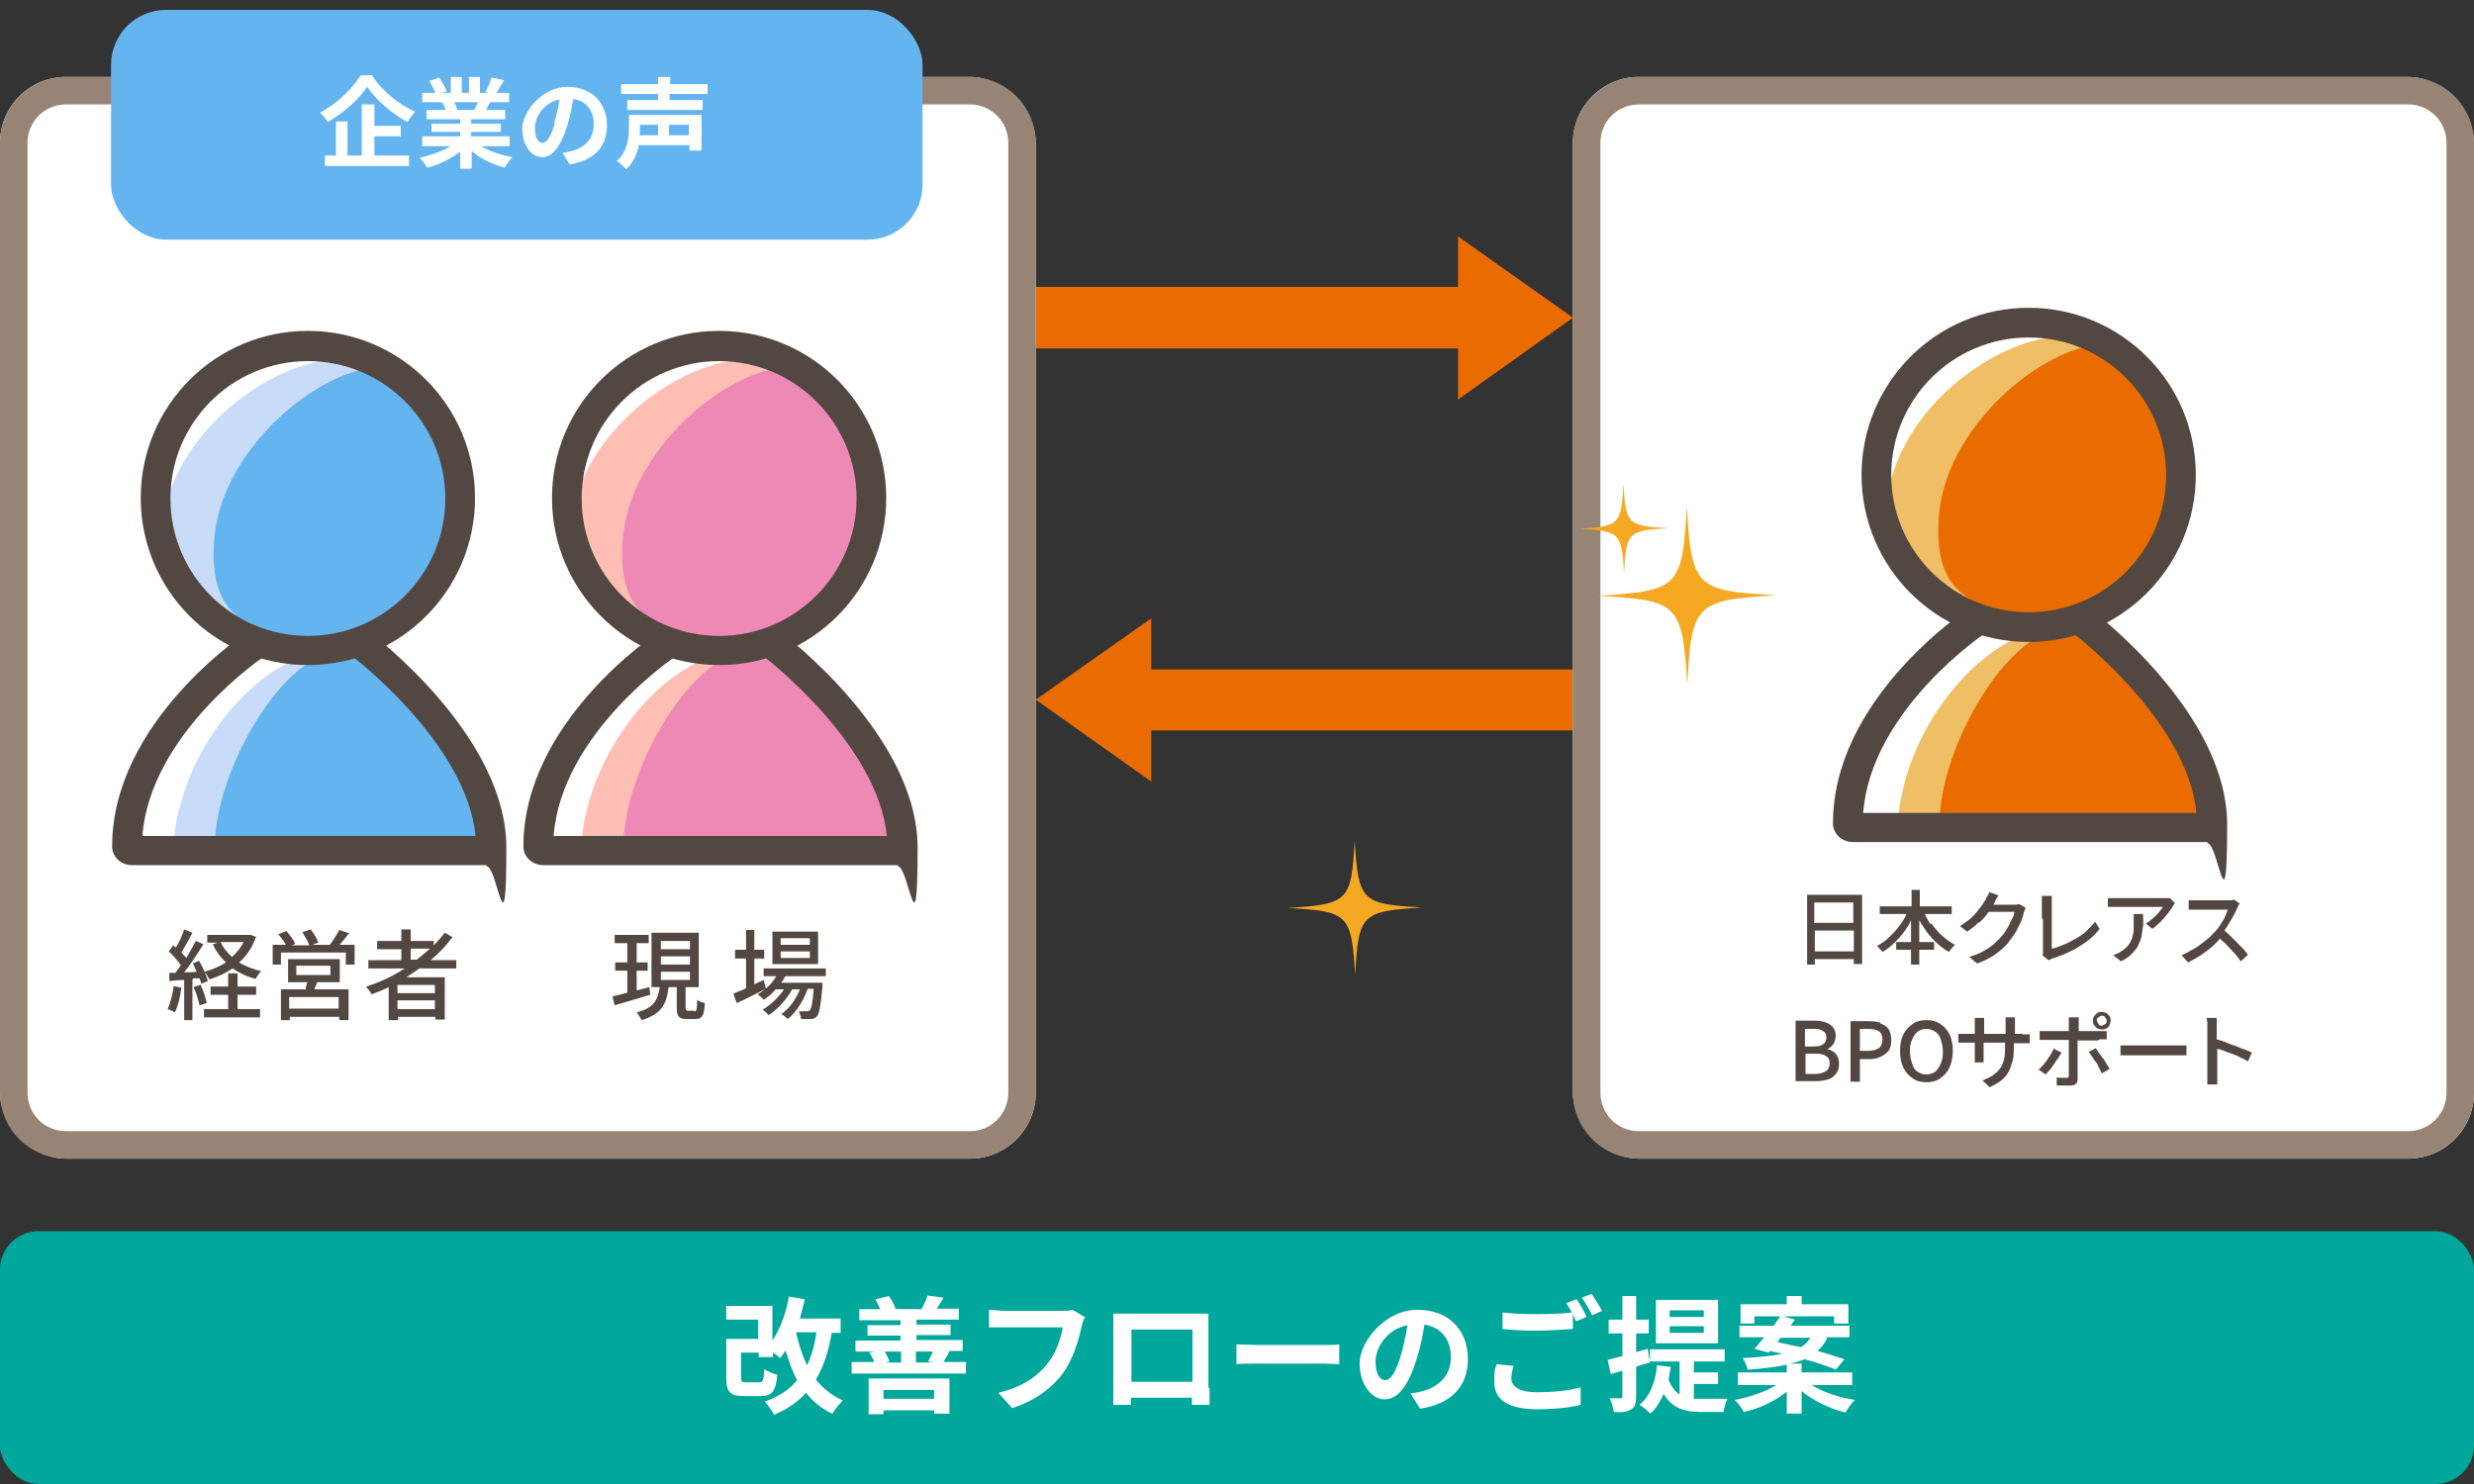 <?xml version="1.0" encoding="UTF-8"?>
<svg xmlns="http://www.w3.org/2000/svg" version="1.1" viewBox="0 0 450 270">
  <rect x="0" y="0" width="450" height="270" fill="#333333" stroke="none"/>
  <defs>
    <style>
      .cls-1 {
        fill: #ee89b5;
      }

      .cls-2 {
        fill: #c8dcfa;
      }

      .cls-3 {
        fill: #f5a822;
      }

      .cls-4 {
        fill: #534741;
      }

      .cls-5 {
        fill: #64b4f0;
      }

      .cls-6 {
        fill: #f0be64;
      }

      .cls-7 {
        fill: #ffbeb4;
      }

      .cls-8 {
        fill: #fff;
      }

      .cls-9 {
        fill: #978475;
      }

      .cls-10 {
        fill: #ea6c00;
      }

      .cls-11 {
        fill: #00a79b;
      }
    </style>
  </defs>
  <!-- Generator: Adobe Illustrator 28.7.5, SVG Export Plug-In . SVG Version: 1.2.0 Build 176)  -->
  <g>
    <g id="a">
      <polygon class="cls-10" points="188.4 127.3 209.4 142.2 209.4 132.9 286.1 132.9 286.1 121.8 209.4 121.8 209.4 112.5 188.4 127.3"/>
      <polygon class="cls-10" points="286.1 57.8 265.2 72.7 265.2 63.4 188.4 63.4 188.4 52.2 265.2 52.2 265.2 43 286.1 57.8"/>
      <rect class="cls-8" x="286.1" y="14" width="163.9" height="196.8" rx="12" ry="12"/>
      <path class="cls-9" d="M438,19c3.9,0,7,3.1,7,7v172.8c0,3.9-3.1,7-7,7h-139.9c-3.9,0-7-3.1-7-7V26c0-3.9,3.1-7,7-7h139.9M438,14h-139.9c-6.6,0-12,5.4-12,12v172.8c0,6.6,5.4,12,12,12h139.9c6.6,0,12-5.4,12-12V26c0-6.6-5.4-12-12-12h0Z"/>
      <path class="cls-6" d="M396.1,89.8c0,11.8-9.5,23.2-21.3,23.2s-30.7-4.4-31.7-16.1c-1.7-20.7,19.9-35.6,31.7-35.6s21.3,16.7,21.3,28.5h0Z"/>
      <path class="cls-10" d="M396.8,90.1c0,10.5-12.5,22-23,22-18.2,0-21.7-6.9-21.2-17.3.8-17.3,19.5-32.1,30-32.1s14.2,16.9,14.2,27.4h0Z"/>
      <path class="cls-6" d="M345.1,152.2c0-19.4,16.2-37.6,28-37.6s28.3,12.5,28.3,35.1l-56.3,2.5h0Z"/>
      <path class="cls-10" d="M352.8,149.6c0-13.3,12.3-35.2,22.9-35.2s25.5,19,25.5,35.2h-48.4Z"/>
      <path class="cls-4" d="M401.4,153.2h-64.4c-2,0-3.6-1.5-3.6-3.4,0-22.6,23.9-38.6,25-39.3l.4-.2c.4-.2.9-.3,1.3-.3v3.3l1.2,1.8c-.2,0-21,14.1-22.4,32.8h60.6c-1.6-16.9-22.5-32.8-22.7-32.9l3.3-4.3c1,.8,25,19,25,39.3s-1.6,3.4-3.6,3.4h0v-.2ZM360.2,113.5v1.8c.3,0,.5,0,.7,0l-.7-1.7h0Z"/>
      <path class="cls-4" d="M369,116.8c-16.8,0-30.4-13.6-30.4-30.4s13.6-30.4,30.4-30.4,30.4,13.6,30.4,30.4-13.6,30.4-30.4,30.4h0ZM369,61.4c-13.8,0-25,11.2-25,25s11.2,25,25,25,25-11.2,25-25-11.2-25-25-25Z"/>
      <rect class="cls-8" y="14" width="188.4" height="196.8" rx="12" ry="12"/>
      <path class="cls-9" d="M176.4,19c3.9,0,7,3.1,7,7v172.8c0,3.9-3.1,7-7,7H12c-3.9,0-7-3.1-7-7V26c0-3.9,3.1-7,7-7h164.4M176.4,14H12C5.4,14,0,19.4,0,26v172.8c0,6.6,5.4,12,12,12h164.4c6.6,0,12-5.4,12-12V26c0-6.6-5.4-12-12-12h0Z"/>
      <path class="cls-4" d="M33,179.6c-.2,1.7-.6,3.4-1.2,4.6-.3-.2-.9-.5-1.3-.6.5-1.1.9-2.7,1.1-4.2l1.4.3h0ZM35,178.2v7.4h-1.5v-7.3c-1,0-1.9.1-2.7.2v-1.5c-.1,0,1.1,0,1.1,0,.3-.4.7-.9,1-1.4-.6-.8-1.4-1.8-2.2-2.5l.8-1.1c.2.1.3.3.5.4.6-1,1.2-2.3,1.5-3.3l1.5.6c-.6,1.2-1.4,2.6-2,3.6.3.3.6.7.9,1,.6-1.1,1.3-2.2,1.7-3.1l1.4.6c-1,1.6-2.3,3.6-3.5,5.1.7,0,1.5,0,2.3-.1-.2-.5-.5-1-.7-1.5l1.1-.5c.7,1.2,1.4,2.7,1.6,3.7l-1.2.5c0-.3-.2-.6-.3-1h-1.2v.2ZM36.5,179.2c.5,1,.9,2.4,1.1,3.3l-1.3.4c-.2-.9-.6-2.3-1.1-3.3l1.2-.4h0ZM46.6,170.4c-.7,1.9-1.7,3.5-3.1,4.7,1.1.7,2.5,1.2,4,1.6-.3.3-.8,1-1,1.4-1.6-.4-3-1.1-4.2-1.9-1.3.9-2.7,1.5-4.2,2-.2-.4-.6-1.1-.9-1.4,1.4-.4,2.7-.9,3.9-1.7-1-.9-1.8-2-2.4-3.3l1-.3h-2v-1.4h7.9l1.1.4h0ZM43.1,183.6h4.2v1.5h-10.2v-1.5h4.4v-2.6h-3.2v-1.5h3.2v-2.4h1.7v2.4h3.4v1.5h-3.4v2.6h-.1ZM40.1,171.4c.5,1,1.2,1.9,2.1,2.7.9-.8,1.6-1.7,2.1-2.7,0,0-4.2,0-4.2,0Z"/>
      <path class="cls-4" d="M64.5,171.9v3.6h-1.6v-2.2h-11.8v2.2h-1.5v-3.6h2.4c-.3-.6-.9-1.4-1.4-1.9l1.5-.6c.6.7,1.3,1.6,1.6,2.3l-.6.3h3.2c-.3-.7-.8-1.6-1.3-2.4l1.5-.5c.6.7,1.2,1.8,1.4,2.4l-1.1.4h3.2c.6-.8,1.3-1.9,1.7-2.7l1.8.6c-.6.7-1.2,1.5-1.7,2.1h2.7,0ZM57.7,178.7c-.2.5-.4.9-.5,1.3h6.2v5.6h-1.7v-.6h-9v.6h-1.6v-5.6h4.5c0-.4.2-.9.3-1.3h-3.5v-4.2h9.4v4.2h-4.1ZM61.6,181.4h-9v2.1h9v-2.1ZM53.9,177.4h6.2v-1.7h-6.2v1.7Z"/>
      <path class="cls-4" d="M76.4,176.1c-.8.6-1.7,1.2-2.5,1.7h7v7.7h-1.7v-.5h-6.8v.6h-1.7v-6c-1,.5-2,.9-3.1,1.3-.2-.4-.7-1-1-1.4,2.5-.8,4.9-1.9,7-3.3h-6.6v-1.5h6v-2h-4.4v-1.5h4.4v-2.1h1.7v2.1h4.2v.8c.7-.7,1.4-1.5,2-2.3l1.4.8c-1.1,1.5-2.5,3-4,4.2h4.7v1.5h-6.6ZM79.1,179.2h-6.8v1.5h6.8v-1.5ZM79.1,183.6v-1.6h-6.8v1.6h6.8ZM75.8,174.6c.8-.6,1.6-1.3,2.4-2h-3.5v2h1.2,0Z"/>
      <path class="cls-4" d="M118.2,181c-2.3.7-4.6,1.4-6.4,1.9l-.4-1.6c.8-.2,1.7-.4,2.7-.7v-4h-2.2v-1.5h2.2v-3.5h-2.3v-1.5h6.2v1.5h-2.2v3.5h2v1.5h-2v3.6l2.3-.6.2,1.5h0ZM126.3,184c.4,0,.5-.3.5-2.1.3.3,1,.5,1.4.6-.1,2.3-.5,2.9-1.7,2.9h-1.6c-1.4,0-1.8-.5-1.8-2v-3.8h-1.5c-.3,2.9-1.2,4.9-4.9,6-.2-.4-.6-1.1-.9-1.4,3.2-.8,3.9-2.4,4.2-4.6h-1.5v-9.9h8.6v9.9h-2.4v3.8q0,.5.5.5h1.1ZM120.2,172.7h5.3v-1.5h-5.3v1.5ZM120.2,175.5h5.3v-1.5h-5.3v1.5ZM120.2,178.3h5.3v-1.5h-5.3v1.5Z"/>
      <path class="cls-4" d="M139.3,179.9c-1.8.9-3.7,1.9-5.3,2.6l-.6-1.7c.6-.3,1.5-.6,2.3-1v-5.4h-2v-1.6h2v-3.6h1.5v3.6h1.8v1.6h-1.8v4.7c.5-.3,1.1-.5,1.7-.8l.4,1.5h0ZM142.8,177.7c-.2.4-.4.7-.7,1.1h7.5v.6c-.3,3.6-.6,5-1,5.5-.3.3-.6.5-1.1.5h-1.8c0-.4-.2-1-.4-1.4h1.4c.2,0,.4,0,.6-.2.3-.3.5-1.3.7-3.9h-1.1c-.7,2.1-2.1,4.3-3.6,5.5-.3-.3-.8-.7-1.2-.9,1.4-.9,2.7-2.7,3.4-4.5h-1.4c-1,1.8-2.7,3.7-4.3,4.7-.3-.3-.7-.8-1.1-1,1.4-.8,2.9-2.2,3.9-3.7h-1.5c-.7.8-1.4,1.4-2.2,1.9-.2-.3-.8-.8-1.1-1,1.4-.8,2.6-1.9,3.4-3.3h-2.3v-1.4h11.3v1.4h-7.4ZM148.8,175.4h-8.3v-5.9h8.3v5.9ZM147.3,170.7h-5.3v1.2h5.3v-1.2ZM147.3,173.1h-5.3v1.2h5.3v-1.2Z"/>
      <rect class="cls-5" x="20.2" y="1.8" width="147.6" height="41.8" rx="10" ry="10"/>
      <path class="cls-8" d="M67.7,13.8c1.9,2.8,4.9,5.3,7.8,6.5-.5.6-1,1.3-1.4,1.9-2.8-1.5-5.8-4.1-7.3-6.4-1.5,2.2-4.2,4.7-7.2,6.4-.3-.5-.9-1.3-1.4-1.7,3.1-1.6,6-4.5,7.4-6.8h2.2,0ZM68,28.3h6.4v1.9h-15.3v-1.9h2v-6.2h2.1v6.2h2.6v-9.3h2.3v3.9h4.8v1.9h-4.8v3.6h-.1Z"/>
      <path class="cls-8" d="M87.5,26.6c1.5.9,3.6,1.6,5.7,2-.5.5-1.1,1.4-1.4,1.9-2.2-.6-4.4-1.6-6-3v3.2h-2.1v-3.1c-1.7,1.3-3.9,2.4-6,2.9-.3-.5-.9-1.4-1.4-1.8,2-.4,4.1-1.2,5.7-2.1h-5.2v-1.8h6.9v-.8h-5.2v-1.5h5.2v-.8h-6.1v-1.7h3.4c0-.5-.4-1-.6-1.4h.2-3.8v-1.7h2.4c-.3-.7-.7-1.5-1.1-2.2l1.8-.6c.5.8,1.1,1.8,1.4,2.5l-.9.3h1.6v-2.9h2v2.9h1.3v-2.9h2v2.9h1.6l-.6-.2c.4-.7.9-1.8,1.1-2.6l2.3.5c-.5.8-1,1.6-1.4,2.3h2.3v1.7h-3.4c-.3.5-.6,1-.8,1.4h3.5v1.7h-6.2v.8h5.4v1.5h-5.4v.8h7v1.8s-5.2,0-5.2,0ZM82.6,18.6c.3.5.5,1,.6,1.4h-.3,3.4c.2-.4.4-1,.6-1.4h-4.3,0Z"/>
      <path class="cls-8" d="M102.2,27.8c.7,0,1.2-.2,1.7-.3,2.3-.5,4.1-2.2,4.1-4.8s-1.3-4.3-3.7-4.7c-.3,1.5-.6,3.2-1.1,4.8-1.1,3.6-2.6,5.8-4.6,5.8s-3.6-2.2-3.6-5.2,3.6-7.6,8.2-7.6,7.2,3.1,7.2,7-2.3,6.4-6.8,7.1l-1.3-2.1h0ZM100.8,22.4c.4-1.3.7-2.8,1-4.3-3,.6-4.5,3.2-4.5,5.2s.7,2.7,1.4,2.7,1.5-1.1,2.2-3.5h0Z"/>
      <path class="cls-8" d="M127.5,27.4h-2.1v-1h-9.2c-.3,1.6-1,3.2-2.3,4.4-.3-.4-1.2-1.2-1.7-1.5,2-1.8,2.2-4.3,2.2-6.2v-2.2h13.2v6.4h0ZM121.8,17.1v1.1h6v1.8h-13.7v-1.8h5.6v-1.1h-6.7v-1.8h6.7v-1.3h2.2v1.3h6.8v1.8h-6.9ZM116.4,22.7v1.9h3.3v-1.9h-3.3ZM125.3,22.7h-3.6v1.9h3.6v-1.9Z"/>
      <rect class="cls-11" y="224" width="450" height="46" rx="7" ry="7"/>
      <path class="cls-8" d="M151.3,242.4c-.6,3.5-1.5,6.3-2.9,8.6,1.3,1.6,2.9,2.9,4.9,3.8-.6.6-1.5,1.7-1.9,2.4-2-.9-3.5-2.2-4.8-3.8-1.5,1.7-3.4,3-5.8,4-.3-.6-1.1-1.8-1.7-2.4,2.6-.9,4.5-2.2,5.9-3.9-.9-1.6-1.5-3.4-2.1-5.4-.3.5-.7,1-1,1.4-.3-.3-.8-.7-1.3-1v.8h-2.6v-.8h-3.2v4.5c0,.8.1.9,1,.9h2.3c.7,0,.8-.3.9-2.4.6.4,1.7.9,2.4,1-.3,3.1-1,3.9-3.1,3.9h-3c-2.5,0-3.2-.7-3.2-3.4v-7h5.8v-3.5h-5.8v-2.5h8.4v6.3c1.4-2.1,2.5-5,3-8l2.9.5c-.3,1.2-.6,2.4-.9,3.5h7.4v2.6h-1.7.1ZM144.8,242.4c.5,2.2,1.1,4.2,2,6,.8-1.7,1.4-3.7,1.7-6h-3.7Z"/>
      <path class="cls-8" d="M175.7,247.8v2.1h-20.8v-2.1h4.1c-.2-.6-.5-1.2-.9-1.7l1-.2h-3.5v-2h8.2v-.9h-6v-1.9h6v-.9h-7.5v-2h3.8c-.2-.6-.6-1.3-.9-1.8l2.5-.6c.5.7,1,1.7,1.2,2.3h-.4c0,.1,5.2.1,5.2.1h-.1c.4-.7.9-1.7,1.1-2.5l2.9.4c-.4.8-.9,1.5-1.2,2h4v2h-7.7v.9h6.2v1.9h-6.2v.9h8.4v2h-3.2.8c-.4.9-.8,1.5-1.1,2h4.1,0ZM158,250.8h14.7v6.4h-2.8v-.6h-9.2v.7h-2.7v-6.5h0ZM160.7,252.9v1.6h9.2v-1.6h-9.2ZM160.9,245.9c.4.6.7,1.3.9,1.8l-.7.2h2.8v-2h-3ZM166.6,245.9v2h3.2l-1-.2c.3-.5.6-1.2.9-1.8h-3.1,0Z"/>
      <path class="cls-8" d="M197.2,239.9c-.2.5-.4,1.1-.5,1.6-.5,2.3-1.5,5.8-3.4,8.4-2.1,2.8-5.2,5-9.2,6.3l-2.5-2.8c4.6-1.1,7.2-3.1,9-5.4,1.5-1.9,2.4-4.5,2.7-6.5h-13.4v-3.2c.7,0,2,.2,2.8.2h10.6c.5,0,1.2,0,1.8-.2l2.3,1.4h0l-.2.2Z"/>
      <path class="cls-8" d="M220,252.4v3.2h-3.2v-1.3h-11.1v1.3h-3.2v-16.6h17.3v13.5h.2ZM205.8,241.9v9.5h11.1v-9.5h-11.1Z"/>
      <path class="cls-8" d="M224.9,244.6c.8,0,2.5.1,3.7.1h12.3c1.1,0,2.1,0,2.7-.1v3.6c-.6,0-1.7-.1-2.7-.1h-12.3c-1.3,0-2.9,0-3.7.1v-3.6Z"/>
      <path class="cls-8" d="M256.6,253.5c.9-.1,1.5-.2,2.1-.4,2.9-.7,5.2-2.8,5.2-6.1s-1.7-5.5-4.8-6c-.3,1.9-.7,4-1.4,6.2-1.4,4.6-3.3,7.4-5.8,7.4s-4.6-2.8-4.6-6.6,4.6-9.7,10.5-9.7,9.2,3.9,9.2,8.9-2.9,8.2-8.7,9.1l-1.7-2.7h0ZM254.8,246.6c.5-1.7.9-3.6,1.2-5.5-3.8.8-5.8,4.1-5.8,6.6s.9,3.4,1.8,3.4,1.9-1.4,2.8-4.5h0Z"/>
      <path class="cls-8" d="M275.3,248.5c-.2.8-.4,1.5-.4,2.3,0,1.4,1.4,2.5,4.6,2.5s6-.3,8-.9v3.2c-2,.5-4.7.8-7.9.8-5.2,0-7.8-1.7-7.8-4.9s.3-2.4.4-3.3l3,.3h0ZM286.8,236.4c.6.9,1.4,2.3,1.8,3.2l-1.9.8c-.2-.4-.4-.8-.6-1.3v2.7c-1.6.1-4.4.3-6.6.3s-4.4-.1-6.2-.3v-3c1.7.2,3.8.3,6.2.3s4.7-.1,6.4-.3c-.3-.6-.7-1.2-1-1.7l1.8-.7h.1ZM289.5,235.4c.6.9,1.5,2.3,1.9,3.1l-1.8.8c-.5-1-1.2-2.3-1.9-3.2l1.8-.7h0Z"/>
      <path class="cls-8" d="M297.6,248.7v5.4c0,1.3-.2,1.9-.9,2.3-.7.5-1.7.6-3.2.5,0-.7-.4-1.8-.7-2.5h1.9c.3,0,.4,0,.4-.4v-4.6c-.8.2-1.4.4-2.1.6l-.6-2.6c.8-.2,1.7-.4,2.7-.7v-4.1h-2.5v-2.5h2.5v-4.3h2.5v4.3h2.3v2.5h-2.3v3.4l2.1-.6.4,2.5-2.4.7h0ZM308,254.5h6.2c-.3.6-.6,1.7-.7,2.4h-4c-3,0-5.3-.6-6.9-3.3-.6,1.4-1.4,2.7-2.4,3.6-.4-.4-1.4-1.3-2-1.6,1.9-1.5,2.9-4.1,3.2-7.2l2.5.3c-.1.8-.3,1.6-.4,2.3.5,1.3,1.2,2.2,2,2.7v-6h-5.4v-2.2h13.6v2.2h-5.6v2h4.4v2.1h-4.4v2.6h-.1ZM312.5,244.4h-11.3v-7.9h11.3v7.9ZM309.9,238.4h-6.2v1.2h6.2v-1.2ZM309.9,241.3h-6.2v1.2h6.2v-1.2Z"/>
      <path class="cls-8" d="M329.7,252.1c2,1.2,4.9,2.2,7.7,2.6-.6.6-1.4,1.6-1.7,2.3-2.9-.7-5.8-2.1-8-3.9v4.1h-2.7v-4c-2.1,1.7-5,3.1-7.8,3.7-.4-.7-1.1-1.7-1.7-2.2,2.8-.5,5.6-1.5,7.6-2.7h-7v-2.3h8.9v-1.4c-1.9.4-4.2.7-7.1.9-.1-.6-.6-1.6-.9-2.1,3.1-.2,5.4-.4,7.2-.8-.7-.2-1.5-.3-2.2-.5l-.3.3-2.6-.7c.6-.6,1.1-1.3,1.8-2.1h-4.5v-2.1h6.2c.4-.6.9-1.2,1.2-1.7h-4.7v1.3h-2.5v-3.5h8.4v-1.5h2.7v1.5h8.5v3.5h-2.6v-1.3h-9.2l2.1.6c-.3.3-.5.7-.8,1.1h10.7v2.1h-4c-.4,1-1,1.8-1.8,2.5,1.9.5,3.6,1.1,4.9,1.5l-1.6,1.9c-1.4-.6-3.4-1.3-5.7-1.9-.7.3-1.6.6-2.6.8h2.1v1.6h9.2v2.3h-7.2ZM323.3,244.2c1.3.3,2.8.6,4.3.9.8-.5,1.3-1.1,1.7-1.7h-5.4l-.6.8Z"/>
      <path class="cls-7" d="M156.6,94c0,11.8-9.5,23.2-21.3,23.2s-30.7-4.4-31.7-16.1c-1.7-20.7,19.9-35.6,31.7-35.6s21.3,16.7,21.3,28.5h0Z"/>
      <path class="cls-1" d="M157.4,94.3c0,10.5-12.5,22-23,22-18.2,0-21.7-6.9-21.2-17.3.8-17.3,19.5-32.1,30-32.1s14.2,16.9,14.2,27.4h0Z"/>
      <path class="cls-7" d="M105.6,156.4c0-19.4,16.2-37.6,28-37.6s28.3,12.5,28.3,35.1c0,0-56.3,2.5-56.3,2.5Z"/>
      <path class="cls-1" d="M113.4,153.8c0-13.3,12.3-35.2,22.9-35.2s25.5,19,25.5,35.2h-48.4Z"/>
      <path class="cls-2" d="M82.4,94c0,11.8-9.5,23.2-21.3,23.2s-30.7-4.4-31.7-16.1c-1.7-20.7,19.9-35.6,31.7-35.6s21.3,16.7,21.3,28.5h0Z"/>
      <path class="cls-5" d="M83.1,94.3c0,10.5-12.5,22-23,22-18.2,0-21.7-6.9-21.2-17.3.8-17.3,19.5-32.1,30-32.1s14.2,16.9,14.2,27.4Z"/>
      <path class="cls-2" d="M31.4,156.4c0-19.4,16.2-37.6,28-37.6s28.3,12.5,28.3,35.1c0,0-56.3,2.5-56.3,2.5Z"/>
      <path class="cls-5" d="M39.1,153.8c0-13.3,12.3-35.2,22.9-35.2s25.5,19,25.5,35.2h-48.4Z"/>
      <path class="cls-4" d="M163.2,157.4h-64.4c-2,0-3.6-1.5-3.6-3.4,0-22.6,23.9-38.6,25-39.3l.4-.2c.4-.2.9-.3,1.3-.3v3.3l1.2,1.8c-.2,0-21,14.1-22.4,32.8h60.6c-1.6-16.9-22.5-32.8-22.7-32.9l3.3-4.3c1,.8,25,19,25,39.3s-1.6,3.4-3.6,3.4h0v-.2ZM122,117.8v1.8c.3,0,.5,0,.7,0l-.7-1.7h0Z"/>
      <path class="cls-4" d="M130.8,121c-16.8,0-30.4-13.6-30.4-30.4s13.6-30.4,30.4-30.4,30.4,13.6,30.4,30.4-13.6,30.4-30.4,30.4ZM130.8,65.7c-13.8,0-25,11.2-25,25s11.2,25,25,25,25-11.2,25-25-11.2-25-25-25Z"/>
      <path class="cls-4" d="M88.4,157.4H24c-2,0-3.6-1.5-3.6-3.4,0-22.6,23.9-38.6,25-39.3l.4-.2c.4-.2.9-.3,1.3-.3v3.3l1.2,1.8c-.2,0-21,14.1-22.4,32.8h60.6c-1.6-16.9-22.5-32.8-22.7-32.9l3.3-4.3c1,.8,25,19,25,39.3s-1.6,3.4-3.6,3.4v-.2ZM47.2,117.8v1.8c.3,0,.5,0,.7,0l-.7-1.7h0Z"/>
      <path class="cls-4" d="M56,121c-16.8,0-30.4-13.6-30.4-30.4s13.6-30.4,30.4-30.4,30.4,13.6,30.4,30.4-13.6,30.4-30.4,30.4ZM56,65.7c-13.8,0-25,11.2-25,25s11.2,25,25,25,25-11.2,25-25-11.2-25-25-25Z"/>
      <path class="cls-3" d="M323.1,108.3c-14.8.9-15.4,1.6-16.2,16.3-.9-14.8-1.6-15.4-16.3-16.2,14.8-.9,15.4-1.5,16.2-16.3.9,14.8,1.6,15.4,16.3,16.2h0Z"/>
      <path class="cls-3" d="M303.5,96.1c-7.4.4-7.7.8-8.1,8.2-.4-7.4-.8-7.7-8.2-8.1,7.4-.4,7.7-.8,8.1-8.2.4,7.4.8,7.7,8.2,8.1Z"/>
      <path class="cls-3" d="M258.7,165.1c-11.1.7-11.6,1.2-12.2,12.3-.7-11.1-1.2-11.6-12.3-12.2,11.1-.7,11.6-1.2,12.2-12.3.7,11.1,1.2,11.6,12.3,12.2Z"/>
      <g>
        <path class="cls-4" d="M330.1,174.5h7.1v.9h1.5v-12.6h-10v12.7h1.4v-1h0ZM330.1,173.1v-3.8h7.1v3.8h-7.1ZM337.1,164.2v3.7h-7.1v-3.7h7.1Z"/>
        <path class="cls-4" d="M351.1,168.1c-.4-.6-.7-1.2-1-1.8h4.9v-1.4h-5.8v-3h-1.5v3h-5.8v1.4h4.9c-.2.4-.4.8-.6,1.1-.4.7-.9,1.3-1.4,1.9s-1.1,1.1-1.6,1.6c-.6.5-1.2.9-1.8,1.2.1,0,.2.2.3.3s.2.3.4.4c.1.1.2.3.3.4.9-.5,1.7-1.2,2.4-1.9.8-.8,1.5-1.6,2.1-2.6.3-.4.5-.8.7-1.3v4h-2.7v1.4h2.7v2.7h1.5v-2.7h2.7v-1.4h-2.7v-4c.2.4.5.9.8,1.3.6,1,1.3,1.8,2.1,2.6.8.8,1.6,1.4,2.5,1.9,0-.1.2-.3.3-.4.1-.2.3-.3.4-.5s.3-.3.4-.4c-.8-.4-1.6-1-2.4-1.7s-1.4-1.5-2-2.3v.2Z"/>
        <path class="cls-4" d="M360.1,167.8c.6-.6,1.2-1.2,1.6-1.9h4.7c0,.4-.2.9-.5,1.4-.2.5-.5,1-.8,1.6-.3.5-.6,1-1,1.4-.4.5-.9,1-1.5,1.5s-1.2.9-1.9,1.3-1.6.7-2.5,1l1.4,1.2c1.4-.5,2.6-1.1,3.5-1.8s1.8-1.4,2.4-2.3c.4-.5.8-1.1,1.2-1.7.3-.6.6-1.2.9-1.8.2-.6.4-1.1.5-1.6,0-.1.1-.3.2-.5,0-.2.1-.3.2-.4l-1.2-.7c-.1,0-.3,0-.5.1h-4.2c0-.1.2-.3.2-.4s.2-.4.3-.6c.1-.3.3-.5.4-.7l-1.7-.6c0,.2-.1.5-.3.7s-.2.5-.3.6c-.2.3-.4.7-.7,1.1s-.6.8-1,1.3c-.4.4-.8.9-1.3,1.3s-1.1.8-1.7,1.2l1.3,1c.8-.5,1.5-1.1,2.1-1.7h.2Z"/>
        <path class="cls-4" d="M371.6,167.3v6.1c0,.1,0,.3-.1.4l1.1.9c.1,0,.3-.1.4-.2s.2,0,.3-.1c1.8-.6,3.5-1.3,4.9-2.2,1.5-.9,2.7-1.9,3.7-3.2l-.8-1.3c-.5.6-1,1.1-1.6,1.7s-1.3,1-2,1.4-1.4.8-2.2,1.1-1.4.6-2.1.7v-9.6h-1.8v4l.2.3Z"/>
        <path class="cls-4" d="M385.3,165h8.1c-.1.2-.3.5-.5.7s-.4.6-.7.8c-.3.3-.6.6-.9.8-.3.3-.6.5-1,.7l1.2,1c.5-.4,1-.8,1.5-1.3s.9-1,1.3-1.5.7-.9.9-1.3c0,0,.2-.2.2-.3s.2-.2.2-.3l-.9-.9h-11.3v1.6h1.9Z"/>
        <path class="cls-4" d="M388.8,172.2c.3-.5.5-1.1.7-1.7.1-.6.2-1.3.3-2s0-1.4,0-2.2h-1.7v2.9c0,.5-.2,1.1-.3,1.5-.2.5-.4.9-.7,1.3-.3.4-.8.8-1.3,1.1-.2.2-.5.3-.7.4-.3.1-.5.2-.7.3l1.4,1.1c.8-.4,1.4-.8,1.9-1.3s.9-1,1.2-1.5h0Z"/>
        <path class="cls-4" d="M403.6,170.6c.4.4.8.7,1.2,1.1.5.5,1,1.1,1.5,1.6s.9,1.1,1.3,1.6l1.3-1.2c-.2-.3-.6-.7-.9-1.1-.4-.4-.8-.8-1.2-1.2s-.8-.8-1.3-1.3c-.3-.3-.6-.5-.9-.8.2-.3.4-.6.6-.9.4-.6.7-1.2,1-1.7.3-.6.6-1.1.8-1.6,0-.1.1-.3.2-.4,0-.2.2-.3.2-.3l-1-.7c-.1,0-.3,0-.5.1h-7.8v1.7h7.1c-.1.4-.3.8-.5,1.3s-.5.9-.8,1.4-.6.9-1,1.3c-.5.5-1,1.1-1.7,1.6s-1.3,1.1-2.1,1.5-1.5.9-2.3,1.2l1.2,1.3c.8-.4,1.5-.8,2.3-1.3.7-.5,1.4-1,2.1-1.6.5-.4.9-.9,1.3-1.3v-.3Z"/>
        <path class="cls-4" d="M332.4,190.9h0c.3-.2.6-.4.8-.6.2-.2.4-.5.5-.8s.2-.7.2-1c0-.7-.2-1.2-.5-1.6-.3-.4-.8-.7-1.4-.9s-1.2-.3-2-.3h-3.4v11h3.7c.8,0,1.5-.1,2.2-.3s1.1-.6,1.5-1.1.5-1.1.5-1.8-.2-1.3-.6-1.8c-.4-.4-.9-.7-1.5-.8h0ZM328.4,187.2h1.5c.8,0,1.4.1,1.7.4.4.2.6.6.6,1.2s-.2.9-.6,1.2-1,.4-1.8.4h-1.5v-3.2h0ZM332.1,194.9c-.5.3-1.1.5-2,.5h-1.7v-3.7h1.7c.9,0,1.5.1,2,.4.5.3.7.7.7,1.3s-.2,1.2-.7,1.5Z"/>
        <path class="cls-4" d="M342.1,186.1c-.6-.2-1.3-.3-2.2-.3h-3.3v11h1.7v-4.1h1.6c.8,0,1.5-.1,2.1-.4.6-.3,1.1-.6,1.5-1.1s.5-1.2.5-2-.2-1.5-.5-2c-.4-.5-.9-.8-1.5-1h0ZM341.7,190.7c-.4.3-1.1.5-1.9.5h-1.5v-4h1.4c.9,0,1.5.1,2,.4s.7.8.7,1.5-.2,1.2-.6,1.6h-.1Z"/>
        <path class="cls-4" d="M352.9,186.3c-.7-.5-1.5-.7-2.5-.7s-1.8.2-2.5.7-1.3,1.1-1.7,1.9c-.4.8-.6,1.8-.6,3s.2,2.2.6,3c.4.9,1,1.5,1.7,2s1.5.7,2.5.7,1.8-.2,2.5-.7,1.3-1.1,1.7-2c.4-.9.6-1.9.6-3s-.2-2.2-.6-3-1-1.5-1.7-1.9ZM353,193.5c-.2.6-.6,1.1-1,1.5-.5.3-1,.5-1.6.5s-1.1-.2-1.6-.5-.8-.8-1-1.5c-.2-.6-.4-1.4-.4-2.2s.1-1.6.4-2.2.6-1.1,1-1.4c.4-.3,1-.5,1.6-.5s1.1.2,1.6.5.8.8,1,1.4.4,1.4.4,2.2-.1,1.6-.4,2.2Z"/>
        <path class="cls-4" d="M367.9,188.1h-1.4v-3h-1.7v3h-3.9v-2.9h-1.7v2.9h-3v1.6h3v3.6h1.6v-3.6h3.9v.6c0,1,0,1.8-.2,2.5s-.4,1.3-.8,1.7c-.3.5-.8.8-1.3,1.2-.5.3-1.1.6-1.8.9l1.3,1.2c.9-.4,1.6-.8,2.2-1.3s1-1,1.3-1.6.5-1.3.7-2,.2-1.6.2-2.6v-.5h2.9v-1.6h-1.5.2Z"/>
        <path class="cls-4" d="M381.9,189.1h1.3v-1.5h-5.1v-2.5h-1.8v2.5h-5.3v1.6h5.3v6.4c0,.2,0,.3-.1.4s-.2.1-.4.1h-.7c-.3,0-.6,0-1-.1v1.5h2.4c.5,0,.9-.1,1.1-.3s.3-.5.3-.9v-7h3.7l.3-.2Z"/>
        <path class="cls-4" d="M373.6,190.7c-.1.3-.3.6-.5,1s-.5.7-.7,1.1c-.3.4-.5.7-.8,1s-.5.6-.8.8l1.3.9c.2-.2.4-.5.7-.8.3-.3.5-.7.8-1.1.3-.4.5-.8.8-1.1.2-.4.4-.7.6-1l-1.3-.6v-.2Z"/>
        <path class="cls-4" d="M383.1,184.3c-.3-.1-.5-.2-.8-.2s-.6,0-.8.2-.4.3-.6.6-.2.5-.2.8,0,.6.2.8c.2.3.4.5.6.6s.5.2.8.2.6,0,.8-.2c.3-.1.5-.3.6-.6s.2-.5.2-.8,0-.6-.2-.8c-.2-.3-.4-.5-.6-.6ZM382.9,186.3c-.2.2-.4.3-.6.3s-.5,0-.6-.3-.3-.4-.3-.6,0-.5.3-.6c.2-.2.4-.3.6-.3s.5,0,.6.3c.2.2.3.4.3.6s0,.5-.3.6Z"/>
        <path class="cls-4" d="M382.5,192.6c-.2-.4-.5-.7-.7-1s-.4-.6-.6-.9l-1.3.7c.2.2.4.5.6.8s.4.7.7,1,.4.7.6,1.1c.2.4.4.7.5,1l1.4-.8c-.1-.3-.3-.6-.5-.9s-.4-.7-.7-1.1h0Z"/>
        <path class="cls-4" d="M396,190.2h-10.3v1.8h12v-1.8h-1.7Z"/>
        <path class="cls-4" d="M408.1,190.9c-.6-.2-1.1-.5-1.8-.7s-1.2-.5-1.8-.7c-.5-.2-.9-.3-1.3-.4v-3.9h-1.8c0,.2,0,.5.1.8v11.3h1.8v-6.5c.3.1.7.2,1,.3.5.2,1,.4,1.6.6s1.1.4,1.6.7c.5.2,1,.5,1.4.7l.7-1.6c-.4-.2-.9-.4-1.4-.6h-.1Z"/>
      </g>
    </g>
  </g>
</svg>